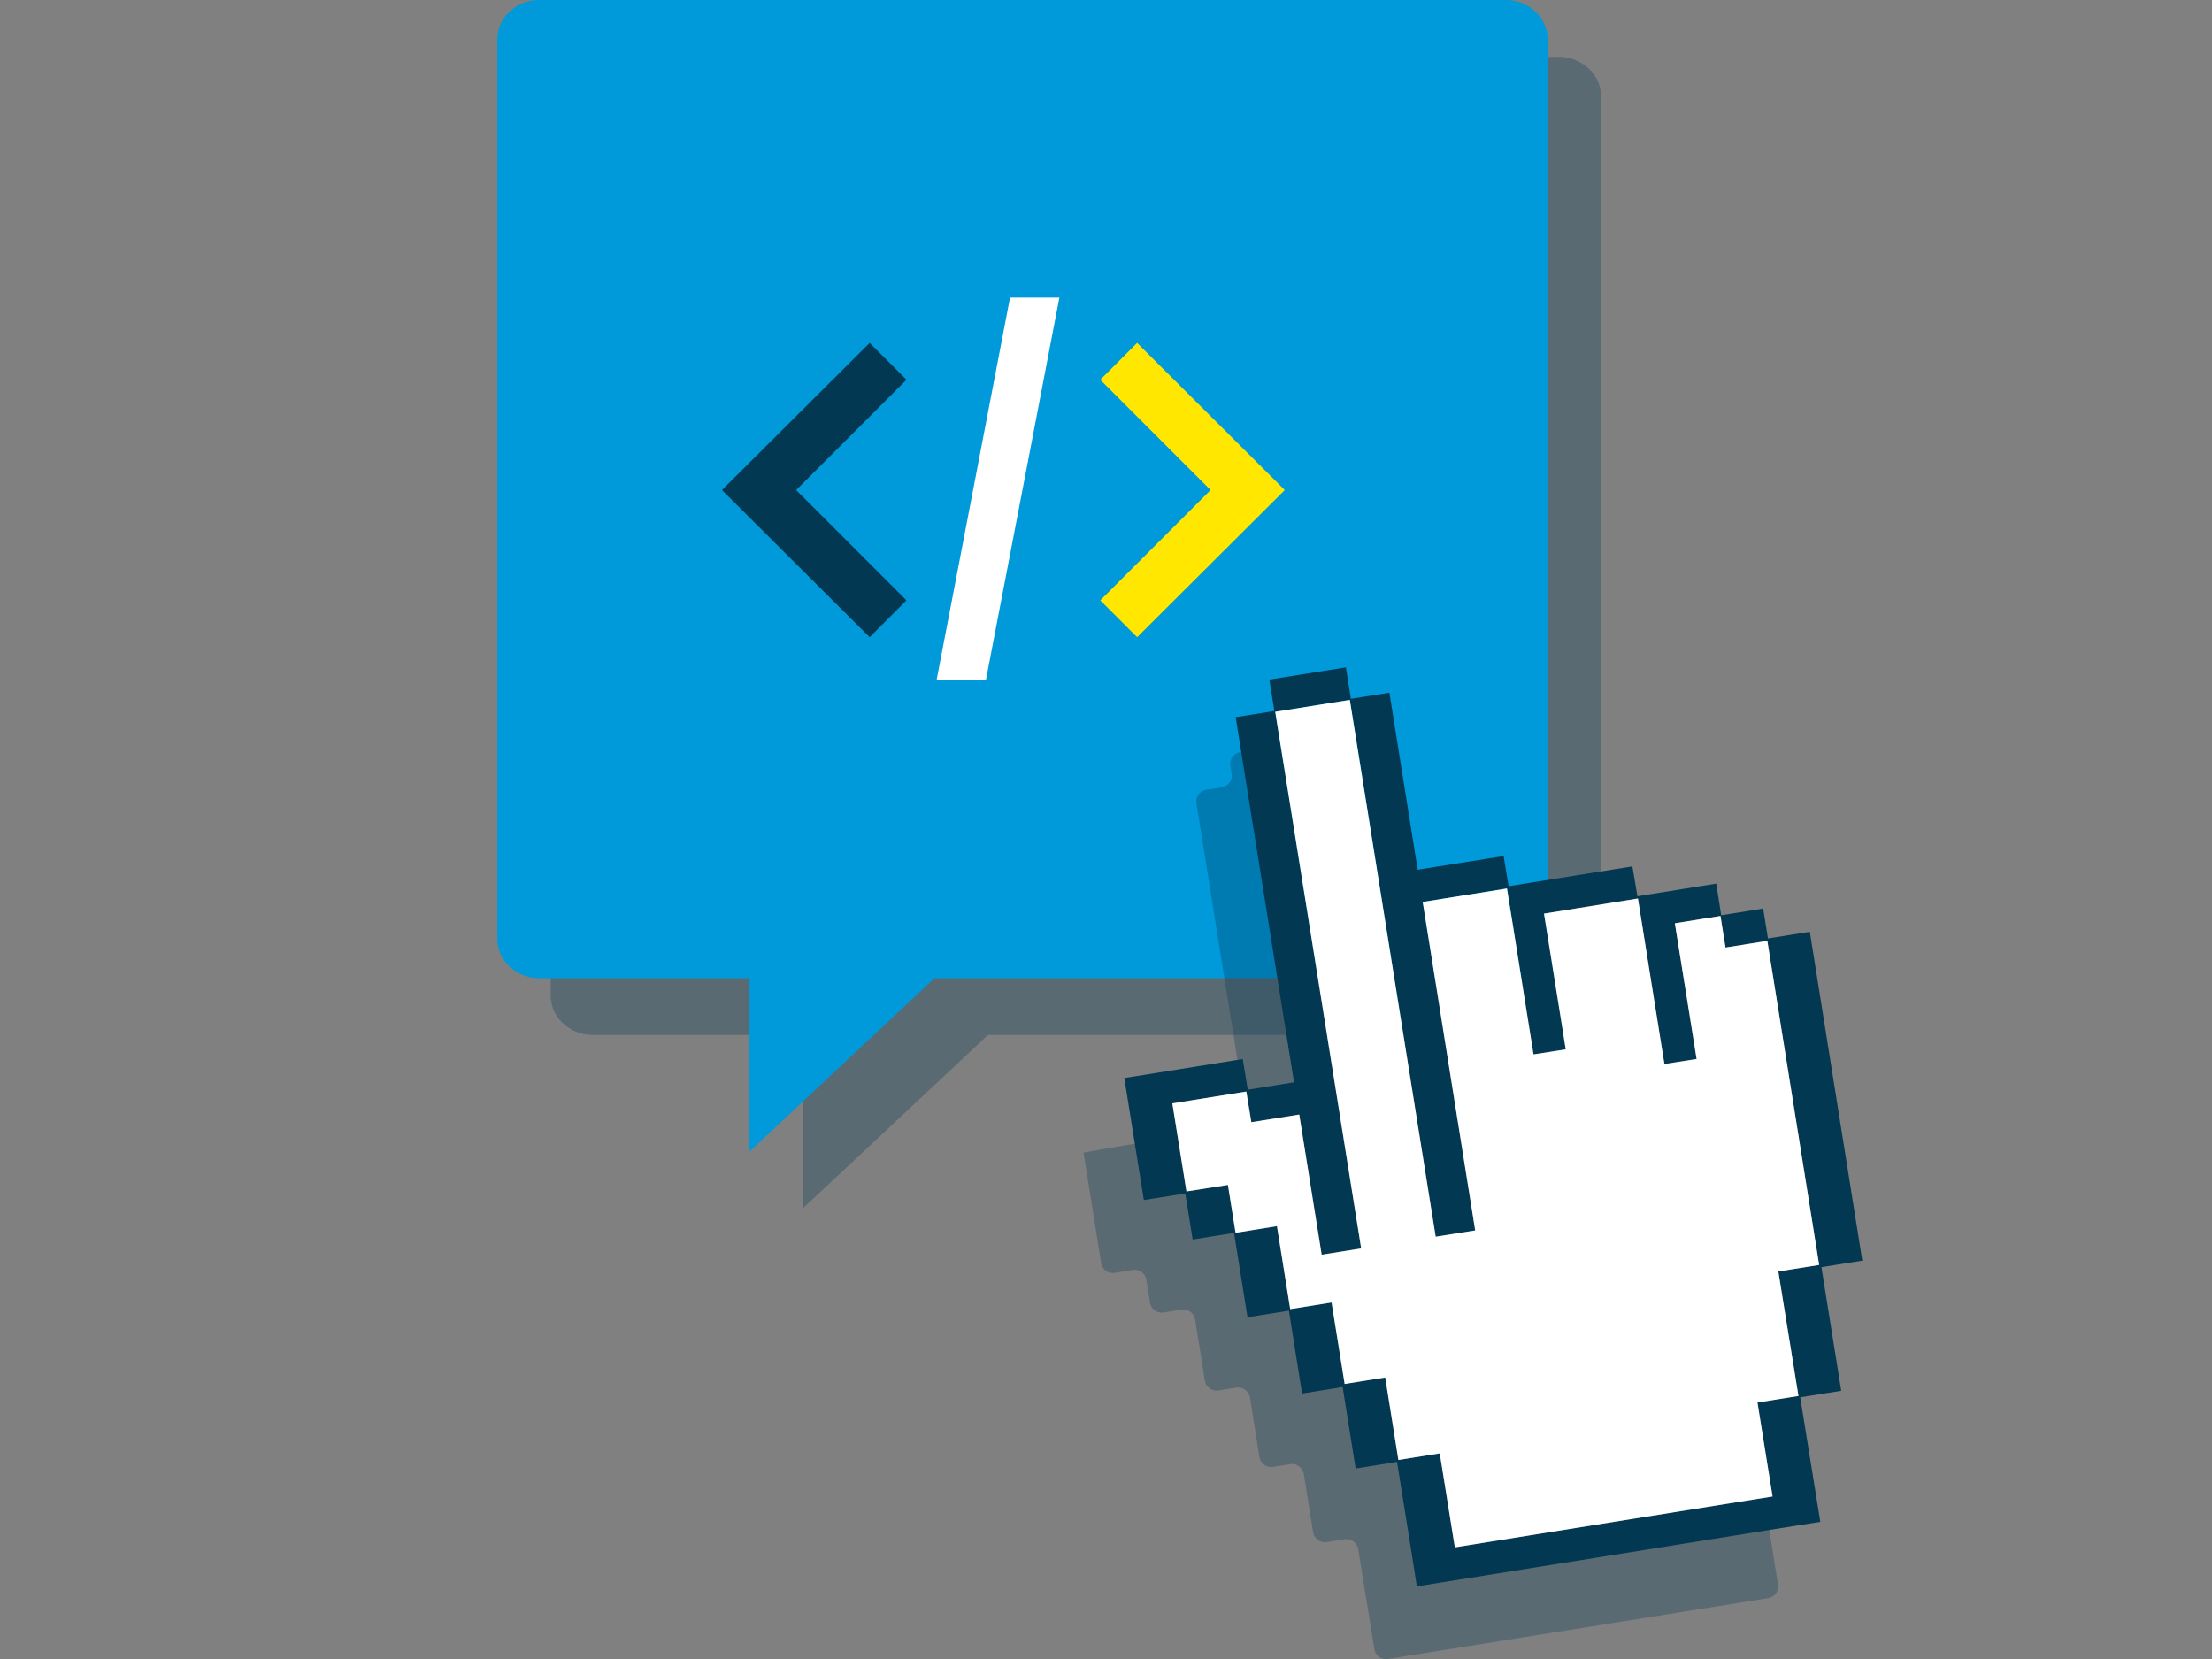 <svg id="Layer_1" data-name="Layer 1" xmlns="http://www.w3.org/2000/svg" viewBox="0 0 440 330"><rect x="0" y="0" width="440" height="330" fill="#808080" stroke="none"/><title>*** Technical support</title><path d="M310.08,11.32H117.94a8.68,8.68,0,0,0-5.94,2.3,7.59,7.59,0,0,0-2.46,5.56V198a7.59,7.59,0,0,0,2.46,5.56,8.68,8.68,0,0,0,5.94,2.3h41.77v34.49l18.41-17.24,18.4-17.25H310.08a8.68,8.68,0,0,0,5.94-2.3,7.59,7.59,0,0,0,2.46-5.56V19.18A7.59,7.59,0,0,0,316,13.62,8.68,8.68,0,0,0,310.08,11.32Z" style="fill:#023852;opacity:0.3"/><path d="M299.47,0H107.32a8.68,8.68,0,0,0-5.94,2.3,7.62,7.62,0,0,0-2.46,5.57V186.7a7.59,7.59,0,0,0,2.46,5.56,8.64,8.64,0,0,0,5.94,2.31h41.77v34.49l18.41-17.25,18.41-17.24H299.47a8.64,8.64,0,0,0,5.93-2.31,7.59,7.59,0,0,0,2.46-5.56V7.87A7.62,7.62,0,0,0,305.4,2.3,8.67,8.67,0,0,0,299.47,0Z" style="fill:#0099da"/><path d="M273.38,328a2.38,2.38,0,0,0,2.73,2l6.2-1,63.15-10.1,3.21-.52,3-.47a2.38,2.38,0,0,0,2-2.73l-3.21-20.06a2.38,2.38,0,0,1,2-2.73l3.45-.55a2.38,2.38,0,0,0,2-2.73l-3.18-19.89a2.38,2.38,0,0,1,2-2.73l3.41-.54a2.38,2.38,0,0,0,2-2.73l-9.71-60.72a2.39,2.39,0,0,0-2.73-2l-3.62.58a2.38,2.38,0,0,1-2.73-2l-.2-1.24a2.38,2.38,0,0,0-2.73-2l-3.64.59a2.39,2.39,0,0,1-2.73-2l-.25-1.58a2.39,2.39,0,0,0-2.73-2l-11,1.76a2.38,2.38,0,0,1-2.73-2l-.2-1.24a2.36,2.36,0,0,0-2.72-2l-19.92,3.18a2.38,2.38,0,0,1-2.73-2l-.21-1.32a2.39,2.39,0,0,0-2.73-2l-12.52,2a2.37,2.37,0,0,1-2.72-2L268.62,155a2.38,2.38,0,0,0-2.73-2l-2.93.47a2.38,2.38,0,0,1-2.73-2l-.24-1.54a2.38,2.38,0,0,0-2.73-2l-10.52,1.68a2.38,2.38,0,0,0-2,2.73l.25,1.54a2.38,2.38,0,0,1-2,2.73l-3,.48a2.38,2.38,0,0,0-2,2.73l10.87,67.92a2.39,2.39,0,0,1-2,2.73l-4.5.71a2.37,2.37,0,0,1-2.72-2l-.23-1.39a2.38,2.38,0,0,0-2.73-2l-12.67,2L216,229.18l-.47.08,3.5,21.92a2.38,2.38,0,0,0,2.73,2l3.54-.57a2.39,2.39,0,0,1,2.73,2l.72,4.46a2.36,2.36,0,0,0,2.72,2l3.53-.56a2.38,2.38,0,0,1,2.73,2l1.93,12.07a2.38,2.38,0,0,0,2.73,2l3.52-.56a2.38,2.38,0,0,1,2.73,2l1.88,11.76a2.38,2.38,0,0,0,2.73,2l3.37-.54a2.39,2.39,0,0,1,2.73,2l1.84,11.5a2.39,2.39,0,0,0,2.73,2l3.52-.56a2.39,2.39,0,0,1,2.73,2" style="fill:#023852;opacity:0.3"/><path d="M360,185.34l-8.33,1.33-.95-5.95-8.34,1.34-1-6.29-15.67,2.51-1-5.94-24.62,3.94-1-6L282,173l-5.63-35.21L268.71,139l-1-6.25-15.22,2.43,1,6.25-7.7,1.23,11.61,72.63-9.2,1.47-1-6.1-15,2.41-8.08,1.29-.48.08,3.89,24.27,8.24-1.31,1.47,9.16,8.23-1.32,2.68,16.78,8.23-1.31L259,277.2l8.07-1.3,2.59,16.21,8.23-1.32,2.94,18.36,1,6.4,8.55-1.36,63.15-10.11,3.2-.51,5.36-.85-4-24.77,8.16-1.3-3.94-24.59,8.13-1.3ZM289.39,307.79l-3-18.69-8.23,1.31L275.54,274l-8.07,1.29-2.6-16.2-8.23,1.31L254,243.9l-8.23,1.32-1.52-9.52L236,237l-2.8-17.52,14.71-2.35,1,6.09,9.53-1.52,4.46,27.88,7.86-1.25L253.66,141.59l14.84-2.37L285.58,246l7.86-1.25L283,179.41l16.76-2.68.64,4,.32,2,4.32,27,6.41-1-4.32-27,18.68-3,.63,3.92.32,2,4.32,27,6.4-1-4.32-27,9.07-1.45,1,6.28,8.32-1.33,10.31,64.47-8.12,1.29,4,24.77-8.15,1.3,3,18.69Z" style="fill:#023852"/><path d="M289.39,307.79l-3-18.69-8.23,1.31L275.54,274l-8.07,1.29-2.6-16.2-8.23,1.31L254,243.9l-8.23,1.32-1.52-9.52L236,237l-2.8-17.52,14.71-2.35,1,6.09,9.53-1.52,4.46,27.88,7.86-1.25L253.66,141.59l14.84-2.37L285.58,246l7.86-1.25L283,179.41l16.76-2.68.64,4,.33,2,4.31,27,6.41-1-4.32-27,18.68-3,.63,3.92.32,2,4.32,27,6.4-1-4.32-27,9.07-1.45,1,6.28,8.32-1.33,10.31,64.47-8.12,1.29,4,24.77-8.15,1.3,3,18.69Z" style="fill:#fff"/><polygon points="180.31 75.54 176.65 71.87 172.99 68.21 158.32 82.82 143.66 97.43 143.69 97.45 143.71 97.48 143.69 97.5 143.66 97.53 158.32 112.14 172.99 126.75 176.65 123.08 180.31 119.42 169.34 108.45 158.37 97.48 169.34 86.51 180.31 75.54" style="fill:#023852"/><polygon points="218.86 119.42 222.53 123.08 226.19 126.75 240.85 112.14 255.51 97.53 255.49 97.5 255.46 97.48 255.49 97.45 255.51 97.43 240.85 82.82 226.19 68.21 222.53 71.87 218.86 75.54 229.83 86.51 240.8 97.48 229.83 108.45 218.86 119.42" style="fill:#ffe700"/><polygon points="196.1 135.32 191.2 135.32 186.29 135.32 193.6 97.26 200.91 59.19 205.82 59.19 210.73 59.19 203.42 97.26 196.1 135.32" style="fill:#fff"/></svg>